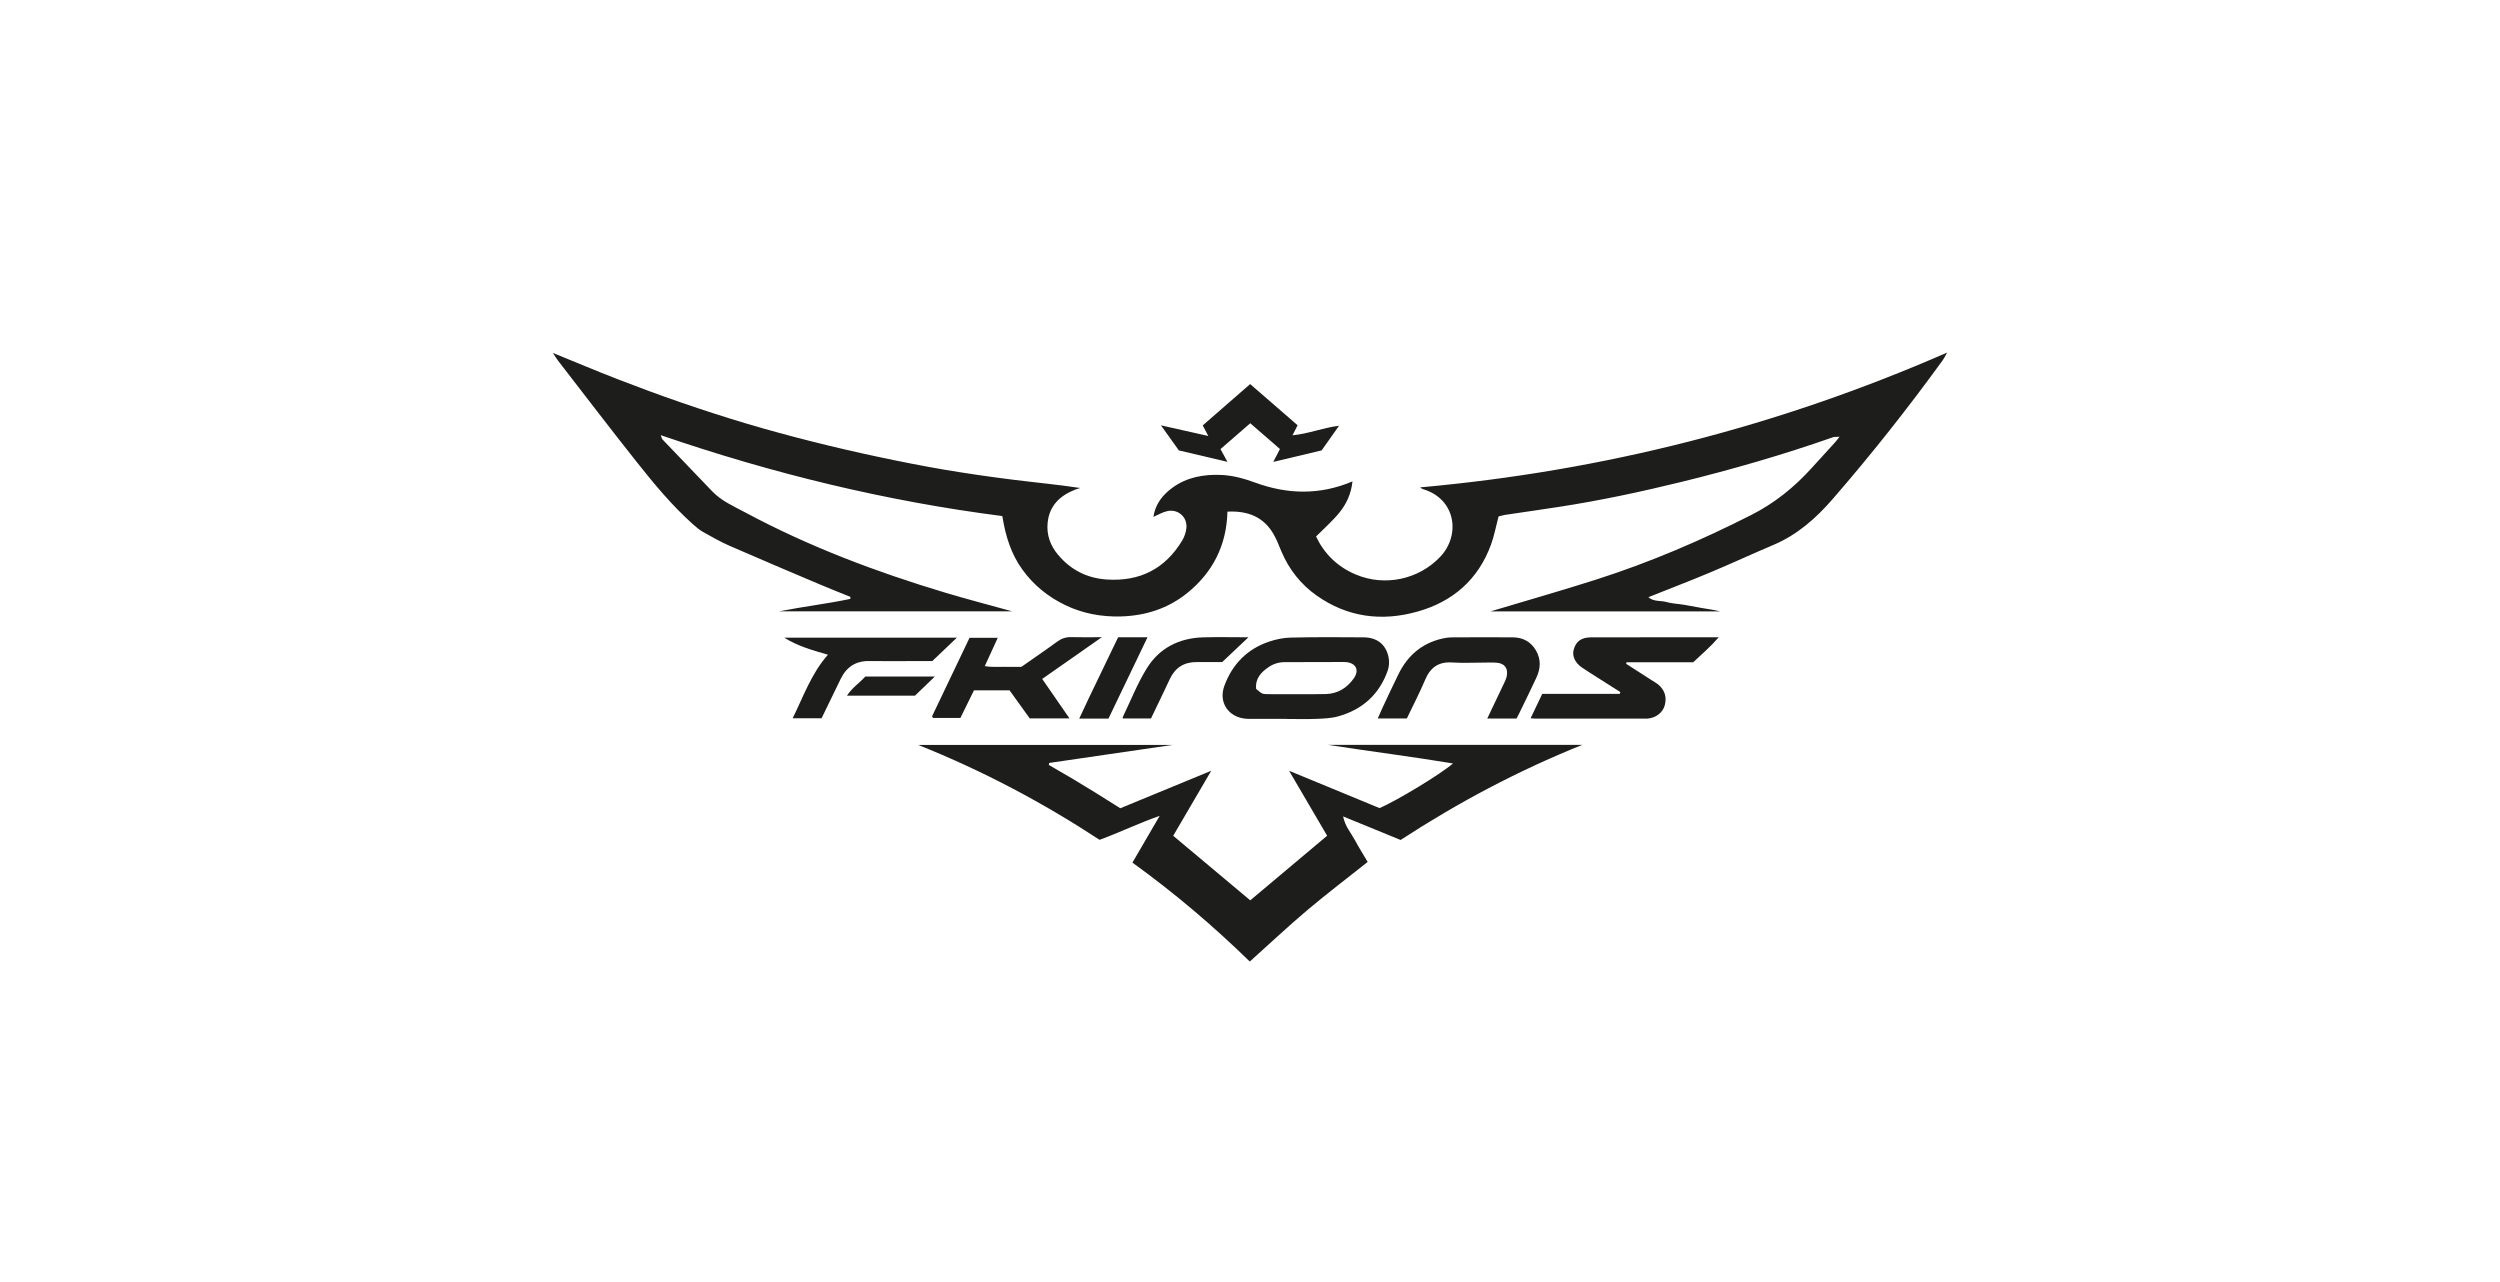 <svg width="156" height="80" viewBox="0 0 156 80" fill="none" xmlns="http://www.w3.org/2000/svg">
<path d="M93.508 32.229C93.344 32.859 93.239 33.437 93.04 33.98C92.239 36.17 90.653 37.547 88.442 38.166C86.216 38.791 84.086 38.52 82.162 37.165C81.167 36.464 80.437 35.535 79.96 34.41C79.811 34.059 79.677 33.696 79.49 33.365C78.866 32.26 77.877 31.86 76.592 31.927C76.541 34.021 75.681 35.716 74.078 37.009C72.878 37.978 71.474 38.423 69.936 38.466C68.727 38.498 67.566 38.284 66.476 37.761C65.406 37.246 64.503 36.519 63.8 35.548C63.084 34.561 62.742 33.435 62.545 32.203C55.276 31.27 48.216 29.552 41.228 27.154C41.286 27.297 41.297 27.375 41.34 27.422C42.371 28.502 43.406 29.578 44.439 30.656C45.025 31.268 45.795 31.597 46.52 31.985C50.492 34.114 54.687 35.694 58.994 36.986C60.361 37.396 61.743 37.754 63.164 38.148H48.621C50.15 37.845 51.617 37.676 53.057 37.372L53.066 37.245C52.422 36.984 51.774 36.729 51.134 36.458C49.263 35.665 47.39 34.874 45.529 34.06C44.958 33.81 44.413 33.499 43.869 33.194C43.643 33.067 43.441 32.893 43.247 32.72C41.946 31.561 40.836 30.221 39.758 28.862C38.089 26.76 36.462 24.624 34.819 22.501C34.733 22.391 34.663 22.269 34.5 22.023C35.93 22.605 37.226 23.152 38.538 23.661C39.85 24.169 41.172 24.659 42.502 25.117C43.851 25.582 45.208 26.022 46.574 26.43C47.923 26.831 49.283 27.2 50.648 27.544C52.031 27.894 53.423 28.215 54.819 28.512C56.197 28.805 57.58 29.08 58.969 29.315C60.378 29.553 61.793 29.755 63.211 29.934C64.6 30.109 65.996 30.236 67.403 30.45C67.3 30.484 67.194 30.513 67.094 30.552C66.145 30.924 65.483 31.544 65.373 32.613C65.294 33.376 65.54 34.045 66.026 34.623C66.819 35.565 67.833 36.081 69.065 36.161C71.124 36.295 72.707 35.498 73.773 33.722C73.913 33.488 74.01 33.201 74.033 32.931C74.092 32.245 73.482 31.734 72.814 31.899C72.533 31.968 72.275 32.122 71.972 32.252C72.094 31.449 72.55 30.876 73.165 30.429C74.069 29.772 75.119 29.591 76.205 29.636C76.93 29.666 77.629 29.861 78.317 30.113C80.319 30.844 82.329 30.912 84.395 30.04C84.313 30.813 84.018 31.442 83.585 31.977C83.16 32.504 82.64 32.954 82.121 33.478C82.63 34.549 83.447 35.362 84.593 35.847C86.405 36.615 88.532 36.165 89.875 34.739C91.15 33.388 90.847 31.147 88.814 30.528C88.748 30.507 88.683 30.479 88.619 30.412C99.995 29.392 110.917 26.63 121.5 22C121.373 22.225 121.316 22.355 121.234 22.467C119.066 25.459 116.776 28.355 114.354 31.146C113.315 32.343 112.143 33.379 110.654 34.006C109.338 34.562 108.042 35.166 106.725 35.717C105.465 36.245 104.188 36.734 102.856 37.266C103.215 37.565 103.621 37.463 103.965 37.562C104.33 37.665 104.719 37.678 105.097 37.74C105.474 37.803 105.848 37.882 106.227 37.945C106.597 38.007 106.969 38.059 107.338 38.151H93.007C95.165 37.503 97.427 36.862 99.664 36.145C102.985 35.08 106.182 33.708 109.294 32.127C110.738 31.392 111.96 30.404 113.039 29.215C113.528 28.677 114.018 28.142 114.507 27.603C114.584 27.518 114.652 27.423 114.789 27.253C114.588 27.267 114.475 27.251 114.379 27.284C111.263 28.377 108.094 29.293 104.888 30.079C102.386 30.692 99.868 31.23 97.321 31.623C96.187 31.798 95.051 31.959 93.916 32.129C93.779 32.15 93.644 32.194 93.507 32.228L93.508 32.229Z" fill="#1D1D1B"/>
<path d="M73.151 46.485C70.52 46.869 67.997 47.238 65.472 47.607C65.464 47.648 65.454 47.689 65.445 47.731C65.937 48.016 66.429 48.297 66.916 48.587C67.401 48.876 67.883 49.17 68.363 49.467C68.86 49.775 69.353 50.087 69.906 50.435C71.733 49.682 73.588 48.917 75.581 48.096C74.745 49.524 73.974 50.843 73.208 52.152C74.824 53.508 76.41 54.836 78.015 56.181C79.597 54.852 81.182 53.52 82.813 52.15C82.047 50.842 81.277 49.528 80.439 48.096C82.407 48.909 84.257 49.673 86.087 50.427C87.2 49.94 89.909 48.299 90.667 47.639C88.076 47.211 85.526 46.89 82.853 46.478H98.736C94.708 48.098 90.983 50.079 87.398 52.414C86.236 51.938 85.073 51.461 83.809 50.944C83.942 51.58 84.3 51.967 84.537 52.409C84.784 52.869 85.064 53.312 85.343 53.785C84.079 54.79 82.812 55.75 81.599 56.773C80.383 57.8 79.221 58.893 77.987 60C75.712 57.782 73.277 55.712 70.663 53.827C71.22 52.871 71.756 51.952 72.364 50.909C71.038 51.375 69.88 51.938 68.614 52.405C65.095 50.097 61.37 48.113 57.298 46.484H73.151V46.485Z" fill="#1D1D1B"/>
<path d="M80.302 44.859C79.615 44.859 78.929 44.859 78.243 44.859C78.081 44.859 77.919 44.862 77.759 44.85C76.653 44.764 76.016 43.829 76.403 42.787C76.9 41.448 77.822 40.499 79.187 40.039C79.62 39.893 80.089 39.794 80.544 39.785C82.058 39.752 83.571 39.757 85.084 39.77C85.93 39.777 86.478 40.208 86.645 41.005C86.7 41.267 86.686 41.577 86.599 41.829C86.075 43.331 85.011 44.284 83.492 44.704C83.053 44.825 82.578 44.839 82.117 44.858C81.513 44.883 80.907 44.864 80.3 44.864V44.862L80.302 44.859ZM78.382 42.986C78.755 43.303 78.755 43.31 79.106 43.315C79.709 43.323 80.312 43.319 80.915 43.318C81.518 43.318 82.122 43.324 82.725 43.309C83.486 43.29 84.068 42.919 84.49 42.309C84.827 41.822 84.613 41.389 84.029 41.318C83.97 41.31 83.909 41.308 83.849 41.309C82.623 41.313 81.395 41.321 80.169 41.318C79.792 41.318 79.448 41.427 79.15 41.634C78.692 41.95 78.32 42.336 78.382 42.986Z" fill="#1D1D1B"/>
<path d="M101.472 41.423C101.993 41.758 102.515 42.094 103.036 42.428C103.189 42.527 103.352 42.612 103.489 42.729C103.878 43.06 104.011 43.491 103.889 43.982C103.77 44.459 103.347 44.786 102.829 44.839C102.749 44.847 102.668 44.842 102.588 44.842C100.33 44.842 98.07 44.842 95.812 44.842C95.733 44.842 95.653 44.833 95.508 44.823C95.751 44.316 95.979 43.837 96.236 43.298H101.075C101.085 43.259 101.095 43.222 101.106 43.183C100.634 42.883 100.161 42.584 99.689 42.284C99.367 42.078 99.039 41.877 98.724 41.662C98.28 41.36 98.09 40.937 98.198 40.539C98.337 40.025 98.668 39.775 99.277 39.771C101.374 39.763 103.472 39.765 105.568 39.764C106.091 39.764 106.614 39.764 107.253 39.764C106.728 40.359 106.21 40.814 105.654 41.327H101.494C101.487 41.359 101.48 41.391 101.473 41.422L101.472 41.423Z" fill="#1D1D1B"/>
<path d="M94.636 44.835H92.805C93.163 44.084 93.5 43.385 93.83 42.683C93.906 42.52 93.992 42.353 94.024 42.179C94.112 41.692 93.882 41.393 93.392 41.353C93.112 41.33 92.827 41.347 92.544 41.347C91.899 41.347 91.251 41.38 90.608 41.338C89.76 41.283 89.251 41.655 88.927 42.422C88.583 43.237 88.173 44.023 87.787 44.831H85.973C86.091 44.565 86.182 44.345 86.284 44.128C86.611 43.436 86.932 42.741 87.272 42.054C87.839 40.905 88.725 40.14 89.988 39.849C90.183 39.804 90.386 39.774 90.585 39.772C91.856 39.765 93.126 39.76 94.397 39.77C95.027 39.775 95.528 40.039 95.849 40.596C96.168 41.15 96.133 41.721 95.874 42.279C95.528 43.029 95.158 43.769 94.798 44.513C94.754 44.603 94.707 44.69 94.633 44.835H94.636Z" fill="#1D1D1B"/>
<path d="M65.034 42.366C65.607 43.194 66.153 43.983 66.737 44.83H64.257C63.842 44.254 63.42 43.666 62.996 43.077H60.776C60.495 43.646 60.221 44.205 59.93 44.798H58.219C58.202 44.773 58.19 44.758 58.183 44.741C58.175 44.723 58.161 44.698 58.167 44.684C58.938 43.066 59.711 41.449 60.499 39.799H62.261C61.987 40.395 61.734 40.949 61.45 41.565C61.884 41.644 62.262 41.602 62.635 41.61C62.997 41.617 63.36 41.611 63.733 41.611C64.48 41.088 65.231 40.579 65.962 40.042C66.239 39.84 66.516 39.747 66.857 39.757C67.439 39.775 68.021 39.761 68.754 39.761C67.449 40.675 66.265 41.504 65.033 42.365L65.034 42.366Z" fill="#1D1D1B"/>
<path d="M79.45 28.826C79.618 28.503 79.734 28.278 79.868 28.019C79.25 27.484 78.649 26.96 78.017 26.41C77.386 26.957 76.786 27.478 76.158 28.023C76.299 28.281 76.421 28.505 76.593 28.82C75.523 28.568 74.534 28.335 73.561 28.105C73.2 27.602 72.862 27.128 72.442 26.541C73.471 26.772 74.375 26.976 75.4 27.206C75.242 26.908 75.145 26.727 75.05 26.546C76.033 25.689 77.015 24.832 78.01 23.966C78.968 24.798 79.965 25.663 80.971 26.537C80.891 26.695 80.794 26.885 80.652 27.163C81.675 27.061 82.556 26.689 83.556 26.567C83.176 27.105 82.84 27.581 82.47 28.104C81.531 28.328 80.554 28.561 79.451 28.823L79.45 28.826Z" fill="#1D1D1B"/>
<path d="M59.71 39.789C59.151 40.322 58.672 40.779 58.175 41.251C57.805 41.251 57.443 41.251 57.082 41.251C56.134 41.251 55.185 41.264 54.237 41.249C53.394 41.236 52.819 41.623 52.458 42.365C52.062 43.18 51.666 43.995 51.267 44.818H49.462C50.141 43.452 50.615 42.045 51.663 40.854C50.723 40.575 49.829 40.347 48.933 39.789H59.71Z" fill="#1D1D1B"/>
<path d="M77.903 39.766C77.296 40.339 76.799 40.808 76.265 41.313C75.753 41.313 75.211 41.313 74.67 41.313C73.888 41.31 73.332 41.656 72.998 42.371C72.616 43.19 72.221 44.002 71.823 44.831H70.077C70.063 44.8 70.046 44.779 70.051 44.768C70.548 43.739 70.967 42.661 71.566 41.695C72.348 40.435 73.579 39.816 75.064 39.771C75.966 39.744 76.871 39.766 77.902 39.766H77.903Z" fill="#1D1D1B"/>
<path d="M69.168 44.841H67.343C68.136 43.126 68.954 41.487 69.771 39.765H71.605C70.779 41.486 69.982 43.145 69.168 44.841Z" fill="#1D1D1B"/>
<path d="M58.334 42.215C57.889 42.645 57.505 43.015 57.096 43.408H52.852C53.18 42.901 53.64 42.615 53.996 42.215H58.334Z" fill="#1D1D1B"/>
</svg>
